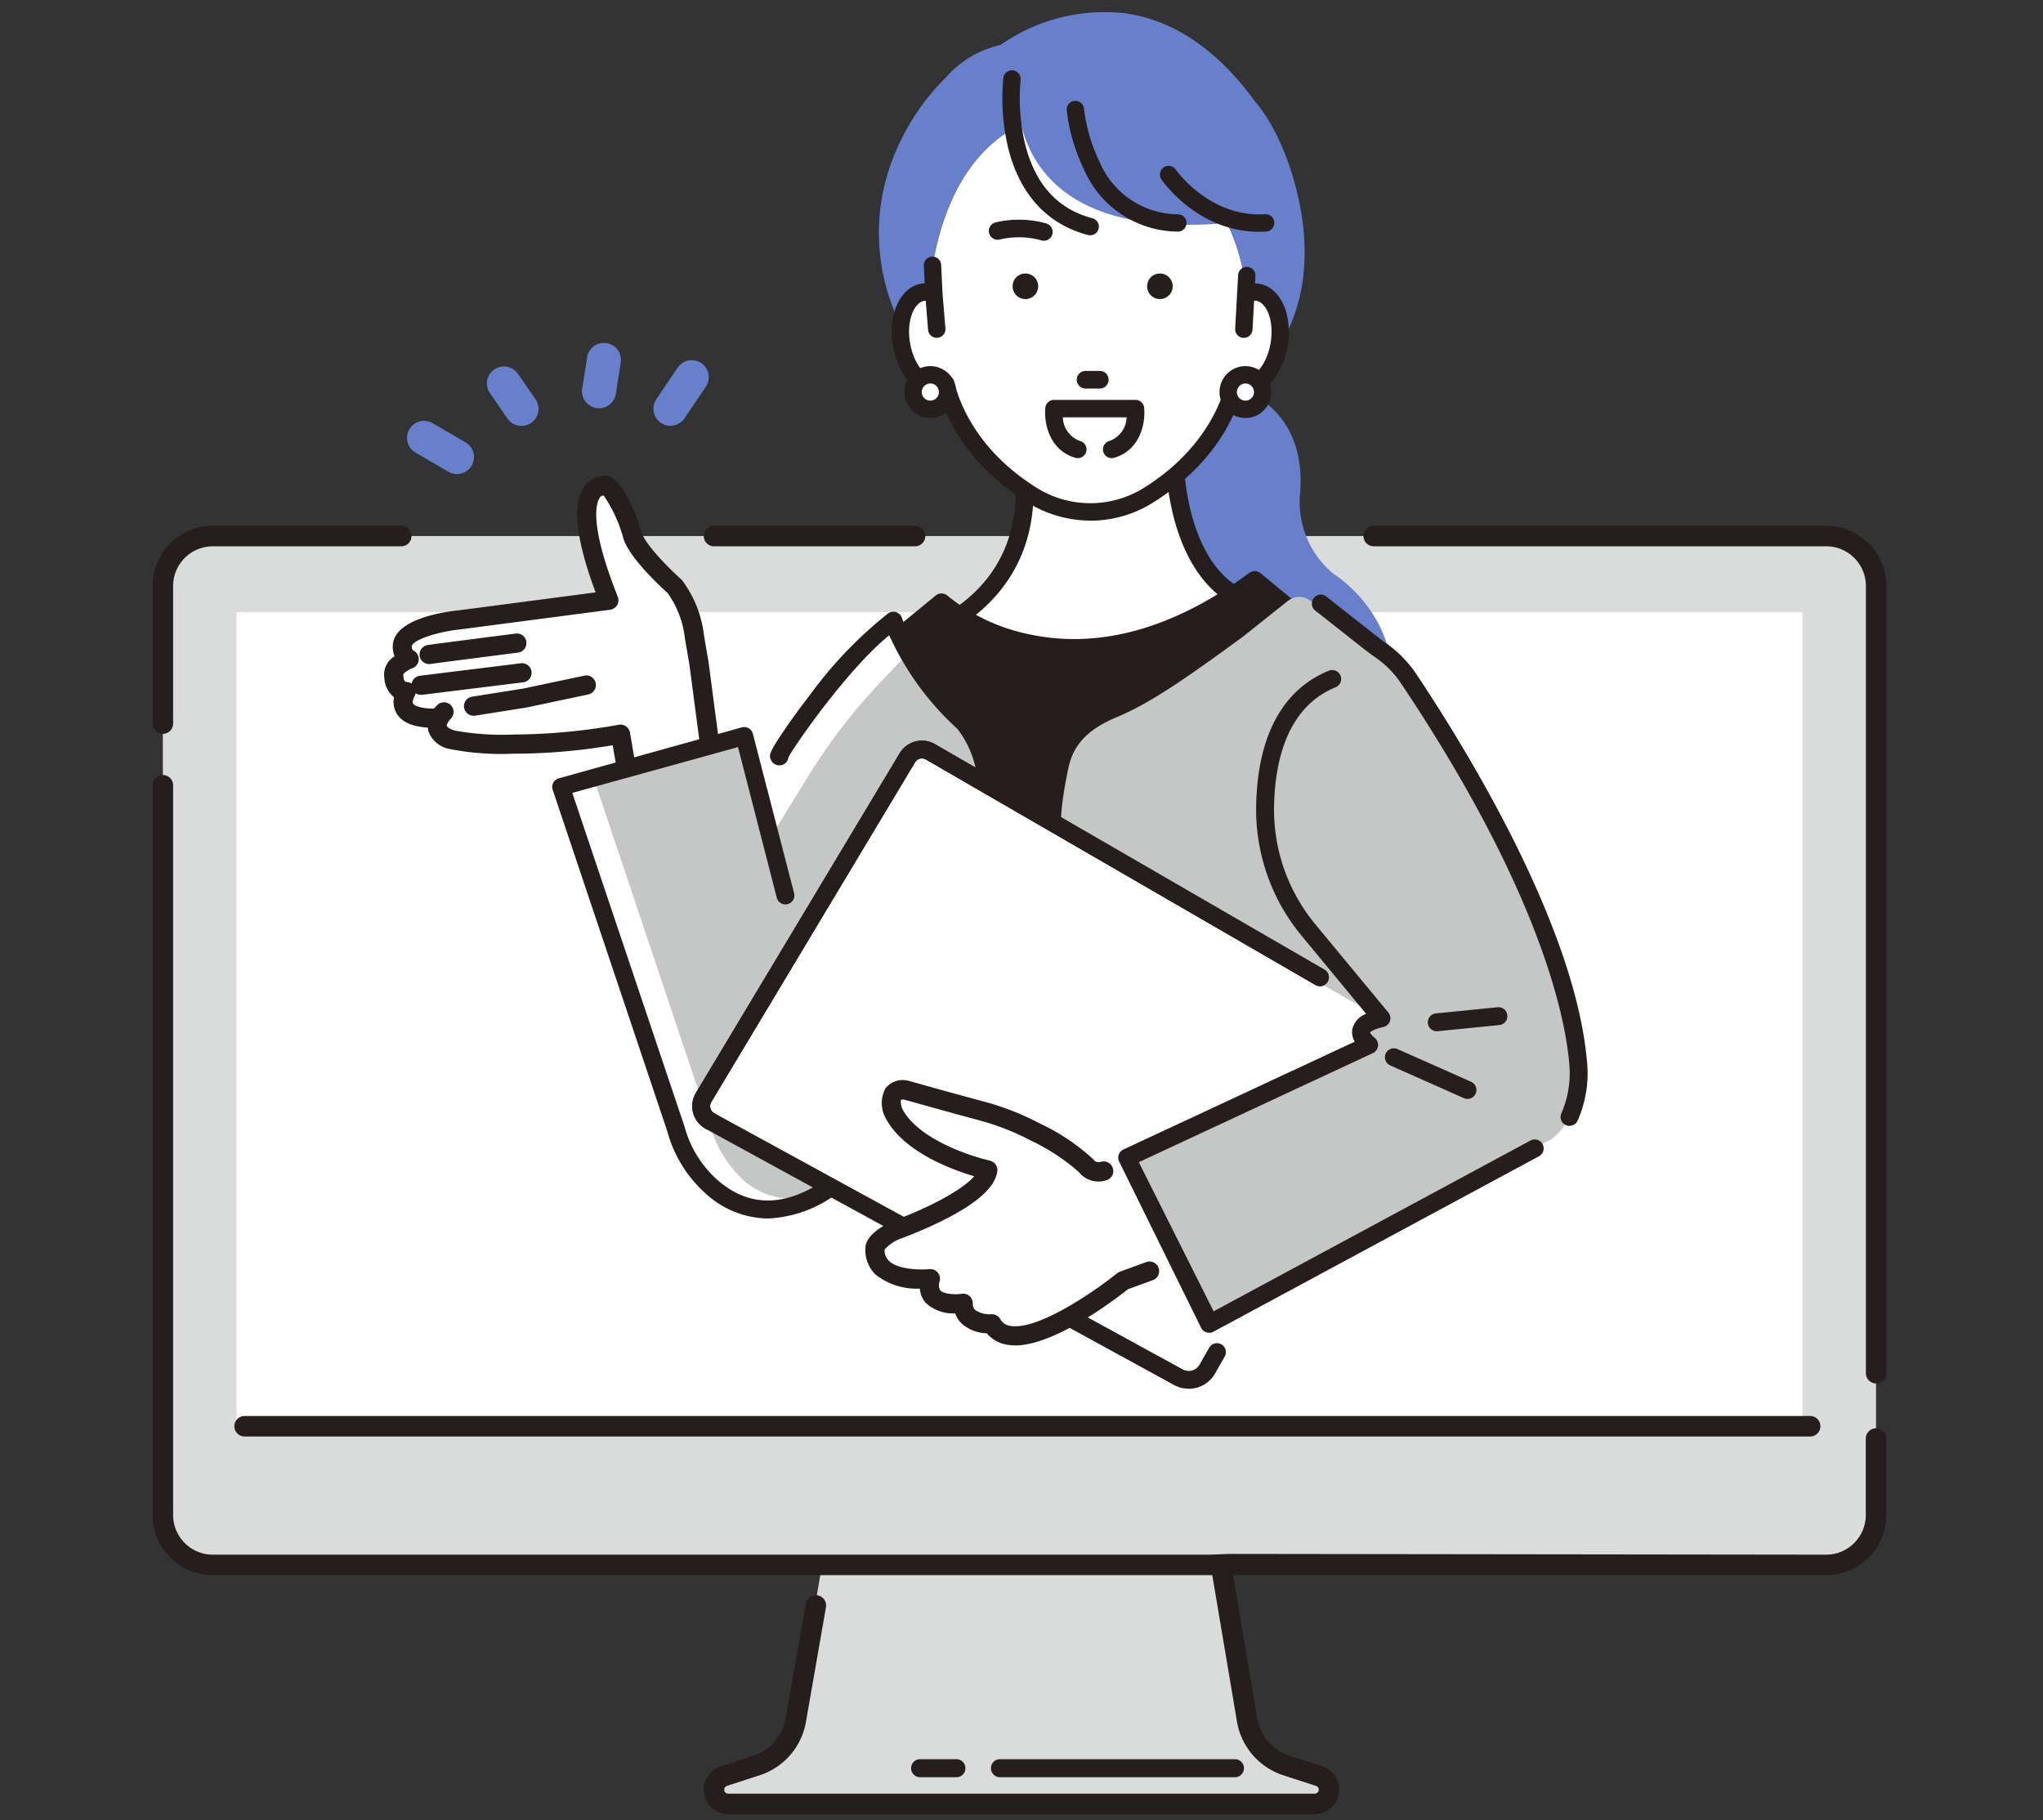 <svg xmlns="http://www.w3.org/2000/svg" xmlns:xlink="http://www.w3.org/1999/xlink" width="174" height="155" viewBox="0 0 174 155"><rect x="0" y="0" width="174" height="155" fill="#333333" stroke="none"/><defs><clipPath id="a"><rect width="174" height="155" transform="translate(-3781 6083)" fill="#fff" stroke="#707070" stroke-width="1" opacity="0.77"/></clipPath><clipPath id="b"><rect width="147.661" height="153.499" transform="translate(0 0)" fill="none"/></clipPath></defs><g transform="translate(3781 -6083)" clip-path="url(#a)"><g transform="translate(-3768 6083.996)"><g transform="translate(0 0.004)" clip-path="url(#b)"><path d="M150.56,543.291H13.151A4.249,4.249,0,0,1,8.9,539.041V459.919a4.249,4.249,0,0,1,4.249-4.249H150.56a4.249,4.249,0,0,1,4.249,4.249v79.122a4.249,4.249,0,0,1-4.249,4.249" transform="translate(-8.03 -411.016)" fill="#dadbdb"/><path d="M539.368,1360.491l-2.768-.9a4.969,4.969,0,0,1-3.371-3.9l-2.356-13.979H497.159l-2.356,13.979a4.969,4.969,0,0,1-3.371,3.9l-2.767.9a1.213,1.213,0,0,0,.373,2.367H539a1.213,1.213,0,0,0,.373-2.367" transform="translate(-440.02 -1210.231)" fill="#dadbdb"/><path d="M749.339,1518.624H729.326a.768.768,0,1,0,0,1.537h20.013a.768.768,0,1,0,0-1.537" transform="translate(-657.161 -1369.804)" fill="#251e1c"/><path d="M663.028,1518.624h-3.091a.768.768,0,1,0,0,1.537h3.091a.768.768,0,1,0,0-1.537" transform="translate(-594.572 -1369.804)" fill="#251e1c"/><rect width="133.336" height="69.335" transform="translate(7.158 51.13)" fill="#fff"/><rect width="133.336" height="69.335" transform="translate(7.158 51.13)" fill="#fff"/><path d="M.872,464.483a.874.874,0,0,0,.872-.872v-11.72a3.381,3.381,0,0,1,3.377-3.377H21.176a.872.872,0,1,0,0-1.745H5.122A5.127,5.127,0,0,0,0,451.891v11.72a.874.874,0,0,0,.872.872" transform="translate(0 -402.987)" fill="#251e1c"/><path d="M1091.773,446.768h-38.539a.872.872,0,1,0,0,1.745h38.539a3.381,3.381,0,0,1,3.377,3.377v67.046a.872.872,0,0,0,1.745,0V451.89a5.128,5.128,0,0,0-5.122-5.122" transform="translate(-949.234 -402.987)" fill="#251e1c"/><path d="M146.78,718.978a.873.873,0,0,0-.872.873v6.513a3.381,3.381,0,0,1-3.377,3.377l-50.806-.064h-.011l-1.726.064H5.122a3.381,3.381,0,0,1-3.377-3.377V664.215a.872.872,0,1,0-1.745,0v62.148a5.127,5.127,0,0,0,5.122,5.122H90.249l2.1,12.46a5.824,5.824,0,0,0,3.962,4.587l2.768.9a.34.34,0,0,1-.105.664H49.018a.34.34,0,0,1-.1-.664l2.767-.9a5.82,5.82,0,0,0,3.961-4.583l1.7-9.732a.872.872,0,1,0-1.719-.3l-1.7,9.737a4.084,4.084,0,0,1-2.779,3.217l-2.767.9a2.085,2.085,0,0,0,.642,4.069H98.974a2.085,2.085,0,0,0,.642-4.069l-2.767-.9a4.084,4.084,0,0,1-2.779-3.217l-2.051-12.17h50.512a5.128,5.128,0,0,0,5.122-5.122V719.85a.874.874,0,0,0-.873-.873" transform="translate(0 -598.338)" fill="#251e1c"/><path d="M497.02,446.768H479.9a.872.872,0,0,0,0,1.745H497.02a.872.872,0,1,0,0-1.745" transform="translate(-432.086 -402.987)" fill="#251e1c"/><path d="M205.23,1220.375H71.895a.872.872,0,1,0,0,1.745H205.23a.872.872,0,1,0,0-1.745" transform="translate(-64.062 -1100.782)" fill="#251e1c"/><path d="M227.044,359.673a1.449,1.449,0,0,1-1.947.464l-2.75-1.606a1.449,1.449,0,1,1,1.461-2.5l2.75,1.606a1.449,1.449,0,0,1,.521,1.982l-.035.057" transform="translate(-199.909 -320.962)" fill="#6880cb"/><path d="M294.522,312.433a1.45,1.45,0,0,1-2.409.035l-1.513-2.194a1.449,1.449,0,0,1,2.385-1.645l1.513,2.194a1.449,1.449,0,0,1,.024,1.609" transform="translate(-261.89 -277.82)" fill="#6880cb"/><path d="M439.974,305.178l-.017.025-1.784,2.64a1.449,1.449,0,1,1-2.4-1.622l1.784-2.64a1.449,1.449,0,0,1,2.418,1.6" transform="translate(-392.85 -273.256)" fill="#6880cb"/><path d="M375.836,293.034a1.449,1.449,0,0,1-2.649-1.011l.414-2.633a1.449,1.449,0,1,1,2.862.45l-.414,2.633a1.443,1.443,0,0,1-.213.561" transform="translate(-336.6 -259.927)" fill="#6880cb"/><path d="M884.254,352.37a11.874,11.874,0,0,0-3.611-3.851,7.917,7.917,0,0,1-2.857-6.569c.541-5.59-2.409-7.776-3.862-8.625a1.745,1.745,0,0,1-1.063.175,1.536,1.536,0,0,1-.349-.106l-.327.149a15.882,15.882,0,0,1-6.762,8.869l-.589,20.519a.652.652,0,0,0,.636.67l17.925.448h.017a.652.652,0,0,0,.577-.35c2.685-5.125,1.627-8.99.266-11.33" transform="translate(-780.081 -300.66)" fill="#6880cb"/><path d="M680.281,355.629s10.51-3.927,6.814-16.863l13.628-2.772c-1.155,14.553,5.313,16.863,5.313,16.863l1.54.077s-20.173,16.863-27.3,2.695" transform="translate(-613.615 -303.069)" fill="#fff"/><path d="M682.112,354.99a11.931,11.931,0,0,1-2.427-.24,10.206,10.206,0,0,1-7.17-5.854.769.769,0,0,1,.416-1.065c.4-.152,9.794-3.86,6.345-15.931a.769.769,0,0,1,.586-.965l13.629-2.772a.769.769,0,0,1,.92.814c-1.022,12.88,3.993,15.7,4.719,16.04l1.406.07a.769.769,0,0,1,.455,1.358,50.557,50.557,0,0,1-7.168,4.833c-4.442,2.468-8.369,3.711-11.711,3.711m-7.843-6.081a8.507,8.507,0,0,0,5.725,4.335c6.516,1.352,15.092-4.3,18.511-6.821-1.117-.516-6.44-3.667-5.7-16.551l-11.839,2.408c.942,3.808,1.156,8.936-2.383,13.184a13.968,13.968,0,0,1-4.316,3.445" transform="translate(-606.536 -295.991)" fill="#251e1c"/><path d="M640.935,495.831s10.683,9.875,26.68-1.906l6.93,5.717L651.5,524.589,639.9,518.526l-3.811-18.711Z" transform="translate(-573.75 -445.522)" fill="#251e1c"/><path d="M644.422,518.279a.765.765,0,0,1-.356-.088l-11.607-6.064a.77.77,0,0,1-.4-.528l-3.811-18.71a.769.769,0,0,1,.266-.748l4.851-3.985a.769.769,0,0,1,1.009.028,16.158,16.158,0,0,0,7.061,3.3c5.951,1.241,12.223-.528,18.641-5.255a.769.769,0,0,1,.946.026l6.93,5.717a.769.769,0,0,1,.076,1.115l-23.042,24.947a.769.769,0,0,1-.565.247M633.5,510.934l10.761,5.621,22.09-23.917-5.843-4.821c-4.7,3.349-11.74,6.8-19.468,5.151a18.18,18.18,0,0,1-7.181-3.222l-4,3.289Z" transform="translate(-566.669 -438.443)" fill="#251e1c"/><path d="M212.913,431.359c-.172-.737-1.906.25-2.164-.107a2.331,2.331,0,0,1-.417-2.161c-1.048-.029-1.055-1.279-1.055-1.279-.258-.894,1.311-1.478,1.311-1.478a1.212,1.212,0,0,1-.548-1.366c.465-1.541,4.873-1.987,4.873-1.987l12.683-1.663c-3.831-9.6-.658-9.72-.658-9.72,1.129-.716,2.65,4.126,2.65,4.126.363,1.5,3.613,4.42,3.613,4.42a8.894,8.894,0,0,1,1.679,4.3l.384,2.229,1.022,7.752-7.429,1.28-.5-2.922s-14.568,2.327-15.441-1.424" transform="translate(-188.742 -371.199)" fill="#fff"/><path d="M229.791,428.563a.714.714,0,0,1-.8-.614l-1.018-7.725L227.588,418c0-.018-.006-.038-.007-.055a8.268,8.268,0,0,0-1.486-3.872c-.649-.586-3.373-3.119-3.783-4.72a11.244,11.244,0,0,0-1.723-3.636.386.386,0,0,1-.19.03.607.607,0,0,0-.311.312c-.31.564-.777,2.516,1.582,8.428a.714.714,0,0,1-.57.972l-12.7,1.666c-1.862.19-4.07.846-4.258,1.47a.475.475,0,0,0,.227.559.715.715,0,0,1-.115,1.281,1.771,1.771,0,0,0-.876.612.774.774,0,0,1,.028.188c0,.095.031.567.361.576a.717.717,0,0,1,.588,1.089c-.056.092-.238.482-.111.7.142.246.761.5,2.072.477a.714.714,0,1,1,.026,1.427c-1.774.032-2.868-.363-3.343-1.206a1.879,1.879,0,0,1-.178-1.337,2.1,2.1,0,0,1-.838-1.618,1.761,1.761,0,0,1,.9-1.784,2.012,2.012,0,0,1-.108-1.364c.559-1.853,4.339-2.375,5.464-2.488l11.781-1.545c-1.684-4.454-2.047-7.463-1.079-8.952a1.935,1.935,0,0,1,1.195-.868,1.152,1.152,0,0,1,.873-.022c1.251.457,2.29,3.385,2.679,4.623,0,.015.009.031.013.046.226.936,2.2,2.985,3.4,4.056a.667.667,0,0,1,.071.074A9.526,9.526,0,0,1,229,417.779l.384,2.231,1.022,7.752a.714.714,0,0,1-.586.8l-.028,0" transform="translate(-182.153 -364.628)" fill="#251e1c"/><path d="M228.747,427.718a.816.816,0,0,1-.807-.709l-1.018-7.725-.383-2.224c0-.021-.007-.043-.008-.064a8.193,8.193,0,0,0-1.463-3.816c-.78-.7-3.393-3.157-3.8-4.76a11.975,11.975,0,0,0-1.648-3.544.54.54,0,0,1-.149.016.557.557,0,0,0-.238.259c-.3.552-.755,2.469,1.588,8.341a.816.816,0,0,1-.651,1.111l-12.705,1.666c-1.991.2-4.018.883-4.173,1.4a.371.371,0,0,0,.181.442.817.817,0,0,1-.131,1.465,2.048,2.048,0,0,0-.8.521.89.89,0,0,1,.023.179c0,.048.018.47.261.476a.82.82,0,0,1,.673,1.244c-.06.1-.2.437-.11.6s.624.45,1.982.426a.817.817,0,0,1,.6,1.384.808.808,0,0,1-.572.248c-1.819.031-2.939-.379-3.434-1.259a1.944,1.944,0,0,1-.2-1.341,2.226,2.226,0,0,1-.827-1.659,1.8,1.8,0,0,1,.873-1.823,2.107,2.107,0,0,1-.079-1.359c.578-1.916,4.4-2.444,5.552-2.561l11.65-1.528c-1.656-4.419-2-7.421-1.024-8.923a2.017,2.017,0,0,1,1.26-.913,1.226,1.226,0,0,1,.929-.018c1.293.473,2.348,3.437,2.742,4.689.005.018.01.035.015.052.221.914,2.181,2.941,3.365,4a.863.863,0,0,1,.082.085,9.676,9.676,0,0,1,1.862,4.717l.383,2.224,1.023,7.756a.814.814,0,0,1-.67.911l-.033,0a.811.811,0,0,1-.109.007m-9.089-23.079.049.042a11.185,11.185,0,0,1,1.754,3.683c.408,1.592,3.2,4.174,3.754,4.675a8.427,8.427,0,0,1,1.519,3.938c0,.016,0,.032.006.048l.384,2.229,1.019,7.729a.611.611,0,0,0,.686.526l.024,0a.61.61,0,0,0,.5-.682l-1.022-7.752-.383-2.227a9.461,9.461,0,0,0-1.817-4.614.606.606,0,0,0-.061-.063c-1.2-1.08-3.2-3.15-3.427-4.109,0-.013-.007-.026-.011-.039-.384-1.223-1.409-4.116-2.616-4.558a1.05,1.05,0,0,0-.8.019,1.832,1.832,0,0,0-1.15.83c-.949,1.459-.582,4.44,1.089,8.86l.046.121-11.91,1.562c-.8.081-4.824.576-5.379,2.416a1.919,1.919,0,0,0,.1,1.291l.036.078-.07.049a1.672,1.672,0,0,0-.857,1.678,2.011,2.011,0,0,0,.8,1.555l.058.039-.014.068a1.761,1.761,0,0,0,.167,1.265c.455.808,1.516,1.185,3.252,1.154a.61.61,0,0,0,.6-.622.613.613,0,0,0-.611-.6h-.011c-1.151.021-1.96-.177-2.163-.529-.177-.308.109-.8.113-.805a.614.614,0,0,0-.5-.933c-.328-.009-.453-.355-.461-.676a.676.676,0,0,0-.024-.162l-.007-.023,0-.024c.038-.2.537-.536.94-.688a.612.612,0,0,0,.1-1.1.574.574,0,0,1-.273-.673c.224-.744,2.669-1.375,4.347-1.547l12.7-1.665a.611.611,0,0,0,.488-.832c-2.376-5.953-1.894-7.939-1.577-8.516a.7.7,0,0,1,.369-.36l.019-.006h.019a.275.275,0,0,0,.143-.022Z" transform="translate(-181.205 -363.674)" fill="#251e1c"/><path d="M256.953,607.594a.714.714,0,0,0,.582-.825l-.524-3.039a.714.714,0,0,0-.824-.582,51.393,51.393,0,0,1-9,.834,23,23,0,0,1-5.011-.338c-.512-.155-.736-.349-.764-.467-.047-.193.208-.564.357-.71a.714.714,0,1,0-.994-1.024,2.407,2.407,0,0,0-.75,2.071,2.263,2.263,0,0,0,1.763,1.5,22.924,22.924,0,0,0,5.384.392,50.6,50.6,0,0,0,8.552-.738l.4,2.34a.714.714,0,0,0,.825.582" transform="translate(-216.463 -542.323)" fill="#251e1c"/><path d="M255.885,606.767a.817.817,0,0,1-.8-.678l-.386-2.24a50.562,50.562,0,0,1-8.471.723,22.823,22.823,0,0,1-5.408-.4,2.358,2.358,0,0,1-1.836-1.578,2.508,2.508,0,0,1,.779-2.169A.816.816,0,1,1,240.9,601.6c-.153.148-.361.481-.329.612.012.051.167.233.694.393a22.741,22.741,0,0,0,4.981.333,51.793,51.793,0,0,0,8.982-.833.817.817,0,0,1,.943.666l.524,3.039a.816.816,0,0,1-.666.943.827.827,0,0,1-.14.012m-1.021-3.152.42,2.44a.611.611,0,0,0,.706.5h0a.611.611,0,0,0,.5-.706l-.523-3.039a.611.611,0,0,0-.706-.5,51.925,51.925,0,0,1-9.019.836,22.835,22.835,0,0,1-5.035-.341c-.477-.145-.789-.346-.836-.541-.065-.267.26-.685.386-.807a.611.611,0,1,0-.851-.877,2.3,2.3,0,0,0-.722,1.973,2.17,2.17,0,0,0,1.693,1.429,22.824,22.824,0,0,0,5.354.387,50.626,50.626,0,0,0,8.536-.736Z" transform="translate(-215.518 -541.383)" fill="#251e1c"/><path d="M241.31,542.815a.714.714,0,0,0-.213-1.411c-.733.094-7.168.921-7.478.975a.714.714,0,0,0,.242,1.407c.246-.041,4.571-.6,7.418-.966l.031,0" transform="translate(-210.19 -488.343)" fill="#251e1c"/><path d="M232.8,542.954a.816.816,0,0,1-.138-1.621c.313-.054,6.75-.881,7.483-.975a.816.816,0,0,1,.243,1.614l-.035.005c-2.846.366-7.169.925-7.414.965a.811.811,0,0,1-.139.012m7.449-2.4a.619.619,0,0,0-.078.005c-.733.094-7.165.921-7.474.974a.611.611,0,0,0,.208,1.2c.248-.041,4.575-.6,7.422-.966l.026,0a.611.611,0,0,0-.1-1.213" transform="translate(-209.246 -487.398)" fill="#251e1c"/><path d="M276.871,580.3l.027-.005,5.233-1.11a.714.714,0,1,0-.3-1.4l-5.213,1.106-4.342.688a.714.714,0,0,0,.215,1.411l4.362-.691.013,0" transform="translate(-245.051 -521.145)" fill="#251e1c"/><path d="M271.447,580.152a.816.816,0,0,1-.126-1.623l4.344-.688,5.208-1.1a.77.77,0,0,1,.6.1.832.832,0,0,1,.372.53.818.818,0,0,1-.629.968l-5.265,1.116-.016-.1.006.1-4.365.691a.822.822,0,0,1-.124.009m9.606-3.233a.547.547,0,0,0-.134.017l-5.217,1.106-4.347.689a.611.611,0,1,0,.184,1.209l4.362-.691.029.1-.01-.1,5.249-1.113a.612.612,0,0,0,.471-.725.625.625,0,0,0-.28-.4.579.579,0,0,0-.307-.09" transform="translate(-244.11 -520.198)" fill="#251e1c"/><path d="M235.343,568.658a.714.714,0,0,0-.209-1.412l-8.58,1.061a.721.721,0,0,0-.621.8.714.714,0,0,0,.8.621l8.58-1.061.034-.005" transform="translate(-203.787 -511.653)" fill="#251e1c"/><path d="M225.7,568.888a.817.817,0,0,1-.808-.717.824.824,0,0,1,.708-.91l8.582-1.061a.816.816,0,0,1,.239,1.615l-.036.005-8.583,1.061a.8.8,0,0,1-.1.006m8.583-2.488a.608.608,0,0,0-.076,0l-8.58,1.061a.618.618,0,0,0-.531.682.611.611,0,0,0,.681.532l8.61-1.065a.611.611,0,0,0-.1-1.214m.12,1.315h0Z" transform="translate(-202.843 -510.709)" fill="#251e1c"/><path d="M383.343,529.281l-3.937,4.094a41.686,41.686,0,0,0-3.419,4.041l-4.078,5.493-1.267-3.821-15.59,4.34,9.784,29.156a10.073,10.073,0,0,0,2.855,4.736c.773.711,3.054,2.442,7.55,1.491,8.024-1.7,20.351-7.5,24.156-11.3Z" transform="translate(-320.258 -477.413)" fill="#fff"/><path d="M410.864,559.152l-2.295,2.434a48.66,48.66,0,0,0-6.037,7.878l-2.929,4.76-2.521-8.192-12.717,3.925,9.784,29.156A10.074,10.074,0,0,0,397,603.849c2.153,1.979,6.842,3.125,12.779-2.812l8.168-24.5a11.465,11.465,0,0,0-1.315-9.951Z" transform="translate(-346.698 -504.357)" fill="#c5c6c6"/><path d="M366.588,664.285a7.964,7.964,0,0,1-5.41-2.277,10.716,10.716,0,0,1-3.044-5.045l-9.781-29.143A.659.659,0,0,1,348.8,627l15.59-4.34a.659.659,0,0,1,.822.451l3.511,13.582a.659.659,0,0,1-1.268.362l-3.328-12.941-14.318,3.961L359.4,656.6a9.417,9.417,0,0,0,2.67,4.44c2.832,2.6,6.139,2.562,9.829-.121a.659.659,0,0,1,.776,1.066,10.391,10.391,0,0,1-6.086,2.3" transform="translate(-314.191 -561.617)" fill="#251e1c"/><path d="M365.642,663.446h0a7.979,7.979,0,0,1-5.48-2.3,10.825,10.825,0,0,1-3.073-5.093l-9.779-29.138a.762.762,0,0,1,.511-.952l15.592-4.34a.761.761,0,0,1,.948.521l3.512,13.585a.762.762,0,0,1-.524.939.761.761,0,0,1-.942-.523L363.1,623.3l-14.113,3.9,9.56,28.421a9.331,9.331,0,0,0,2.642,4.4c2.791,2.565,6.054,2.522,9.7-.129a.762.762,0,0,1,.9,1.232,10.588,10.588,0,0,1-6.147,2.322m-2.014-41.653a.551.551,0,0,0-.158.023l-15.592,4.34a.556.556,0,0,0-.372.693l9.78,29.14a10.625,10.625,0,0,0,3.016,5,7.782,7.782,0,0,0,5.341,2.25,10.389,10.389,0,0,0,6.026-2.283.557.557,0,0,0-.655-.9c-3.735,2.716-7.086,2.754-9.959.114a9.53,9.53,0,0,1-2.7-4.488l-9.628-28.621,14.523-4.017,3.354,13.042a.557.557,0,0,0,1.07-.308l-3.512-13.585a.556.556,0,0,0-.535-.4" transform="translate(-313.245 -560.674)" fill="#251e1c"/><path d="M583.334,717.725h0Z" transform="translate(-526.169 -647.391)" fill="#251e1c"/><path d="M494.327,641.853l-17.36,28.933a1.439,1.439,0,0,0,.543,2l39.895,21.82a1.822,1.822,0,0,0,2.457-.7l16.749-29.351-40.332-23.216a1.439,1.439,0,0,0-1.952.507" transform="translate(-430.041 -578.323)" fill="#fff"/><path d="M512.193,689.451a2.455,2.455,0,0,1-1.181-.3l-39.895-21.82a2.1,2.1,0,0,1-.792-2.921l17.36-28.933a2.109,2.109,0,0,1,2.846-.739l33.174,19.2a.659.659,0,0,1-.66,1.141l-33.173-19.2a.784.784,0,0,0-1.057.276l-17.36,28.933a.78.78,0,0,0,.295,1.086l39.895,21.82a1.168,1.168,0,0,0,1.568-.444l.825-1.446a.659.659,0,1,1,1.145.654l-.825,1.446a2.492,2.492,0,0,1-2.166,1.248" transform="translate(-423.964 -572.285)" fill="#251e1c"/><path d="M511.25,688.609a2.572,2.572,0,0,1-1.23-.313l-39.9-21.82a2.2,2.2,0,0,1-.831-3.064l17.36-28.933a2.212,2.212,0,0,1,2.985-.775l33.175,19.2a.762.762,0,1,1-.763,1.319l-33.173-19.2a.681.681,0,0,0-.918.239L470.6,664.2a.677.677,0,0,0,.256.943l39.895,21.82a1.066,1.066,0,0,0,1.43-.4l.825-1.446a.762.762,0,0,1,1.324.755l-.825,1.446a2.6,2.6,0,0,1-2.255,1.3m-22.7-54.991a2,2,0,0,0-1.72.966l-17.36,28.933a2,2,0,0,0,.754,2.778l39.895,21.82a2.365,2.365,0,0,0,1.131.288,2.391,2.391,0,0,0,2.076-1.2l.825-1.446a.557.557,0,0,0-.967-.552l-.825,1.446a1.272,1.272,0,0,1-1.706.483l-39.895-21.82a.883.883,0,0,1-.333-1.228l17.36-28.933a.887.887,0,0,1,1.2-.312l33.173,19.2a.557.557,0,1,0,.558-.963l-33.174-19.2a1.974,1.974,0,0,0-.987-.263" transform="translate(-423.021 -571.341)" fill="#251e1c"/><path d="M630.367,936.946s6.81,1.921,8.381,2.27c0,0,5.413,2.445,6.984,4.191,0,0,2.619.873,7.857-1.222l3.492,7.683-8.207,3.318s-9.08,7.334-11.175,3.667c0,0-2.445.175-2.445-1.746,0,0-3.492.524-2.794-2.1,0,0-4.889.524-4.714-2.619,0,0,0-.7,1.921-1.572,0,0,7.333-2.619,7.683-5.064,0,0-6.286-1.4-8.032-4.889,0,0-.873-2.1,1.048-1.921" transform="translate(-566.226 -845.119)" fill="#fff"/><path d="M633.589,952.468a3.678,3.678,0,0,1-.68-.06,2.628,2.628,0,0,1-1.624-.964,3.3,3.3,0,0,1-2.073-.75,2.088,2.088,0,0,1-.586-.954,3.3,3.3,0,0,1-2.5-.827,1.929,1.929,0,0,1-.48-1.275,5.725,5.725,0,0,1-3.795-1.138,2.739,2.739,0,0,1-.829-2.2c.012-.355.275-1.223,2.307-2.146l.051-.021c2.538-.907,6.056-2.63,7.012-3.993-1.787-.5-6.221-2.029-7.729-5.044-.007-.013-.013-.027-.019-.041a2.484,2.484,0,0,1,.055-2.231,1.709,1.709,0,0,1,1.661-.6.656.656,0,0,1,.119.022c.038.011,3.856,1.087,6.4,1.766a22.76,22.76,0,0,1,4.739,1.851,17.773,17.773,0,0,1,4.538,3.038.342.342,0,0,1,.064.083c.053.066.268.281.77.155a.659.659,0,0,1,.32,1.279,1.984,1.984,0,0,1-2.163-.667A17.428,17.428,0,0,0,635,935.027a21.426,21.426,0,0,0-4.464-1.743c-2.373-.633-5.846-1.609-6.355-1.753-.277-.016-.4.038-.422.071a1.388,1.388,0,0,0,.092.926c.821,1.616,2.808,2.752,4.335,3.422a19.727,19.727,0,0,0,3.239,1.095.659.659,0,0,1,.509.737c-.179,1.256-1.594,2.545-4.325,3.942a35.7,35.7,0,0,1-3.762,1.639c-1.187.543-1.464.958-1.514,1.052a1.408,1.408,0,0,0,.421,1.129c.867.826,2.869.817,3.568.743a.66.66,0,0,1,.706.825.989.989,0,0,0,.076.922c.381.429,1.5.422,1.984.351a.66.66,0,0,1,.756.652.863.863,0,0,0,.26.69,2.286,2.286,0,0,0,1.481.4.663.663,0,0,1,.617.33,1.287,1.287,0,0,0,.946.656c2.432.456,7.5-3.1,9.242-4.509a.662.662,0,0,1,.188-.106l2.27-.83a.659.659,0,0,1,.452,1.239l-2.168.792c-.944.753-6.138,4.769-9.548,4.769m-11.249-8.143h0Zm0,0h0Zm0,0h0Z" transform="translate(-560.16 -839.052)" fill="#251e1c"/><path d="M632.124,951.161h0a3.846,3.846,0,0,1-.709-.062,2.805,2.805,0,0,1-1.674-.965,3.423,3.423,0,0,1-2.1-.789,2.228,2.228,0,0,1-.593-.91,3.4,3.4,0,0,1-2.5-.881,2.072,2.072,0,0,1-.512-1.224,5.688,5.688,0,0,1-3.753-1.18,2.894,2.894,0,0,1-.878-2.326c.015-.45.346-1.349,2.4-2.283.021-.01.042-.018.063-.026,2.576-.921,5.74-2.516,6.8-3.755-1.959-.577-6.129-2.117-7.6-5.06-.008-.017-.016-.034-.023-.05a2.64,2.64,0,0,1,.073-2.387,1.86,1.86,0,0,1,1.8-.664.826.826,0,0,1,.148.027c.406.115,3.977,1.12,6.4,1.765a22.919,22.919,0,0,1,4.772,1.864,17.9,17.9,0,0,1,4.582,3.072.535.535,0,0,1,.077.1c.042.047.209.191.6.092a.818.818,0,0,1,.992.6.82.82,0,0,1-.6.993,2.151,2.151,0,0,1-2.332-.73,17.479,17.479,0,0,0-4.088-2.672,21.273,21.273,0,0,0-4.431-1.73c-2.447-.653-6.059-1.67-6.34-1.749a.8.8,0,0,0-.275.023,1.565,1.565,0,0,0,.119.758c.794,1.561,2.75,2.676,4.25,3.335a19.6,19.6,0,0,0,3.21,1.085.823.823,0,0,1,.633.915c-.187,1.31-1.63,2.639-4.41,4.061a36.157,36.157,0,0,1-3.78,1.647,3.394,3.394,0,0,0-1.41.948,1.241,1.241,0,0,0,.373.967c.819.78,2.81.766,3.441.7a.819.819,0,0,1,.877,1.025.915.915,0,0,0,.041.775c.317.356,1.357.371,1.843.3a.819.819,0,0,1,.938.81.707.707,0,0,0,.21.574,2.153,2.153,0,0,0,1.362.356.82.82,0,0,1,.766.411,1.123,1.123,0,0,0,.838.578c2.375.444,7.383-3.08,9.113-4.476a.824.824,0,0,1,.233-.132l2.27-.829a.819.819,0,0,1,.562,1.538l-2.144.783c-1.053.839-6.2,4.788-9.627,4.788m-4.962-3.046a.159.159,0,0,1,.153.115,1.924,1.924,0,0,0,.541.882,3.157,3.157,0,0,0,1.971.707.159.159,0,0,1,.119.061,2.453,2.453,0,0,0,1.528.906,3.547,3.547,0,0,0,.651.057c3.347,0,8.458-3.944,9.449-4.734a.154.154,0,0,1,.045-.025l2.168-.792a.5.5,0,1,0-.343-.94l-2.27.829a.511.511,0,0,0-.143.081c-1.761,1.422-6.88,5.008-9.371,4.541a1.455,1.455,0,0,1-1.055-.734.5.5,0,0,0-.469-.251,2.5,2.5,0,0,1-1.6-.441,1.044,1.044,0,0,1-.31-.806.5.5,0,0,0-.573-.495c-.406.06-1.668.113-2.127-.4a1.128,1.128,0,0,1-.111-1.069.5.5,0,0,0-.536-.626c-.719.076-2.783.081-3.694-.786a1.557,1.557,0,0,1-.471-1.249.16.16,0,0,1,.008-.046.164.164,0,0,1,0-.04.16.16,0,0,1,.142-.159,4.38,4.38,0,0,1,1.461-.947,36.04,36.04,0,0,0,3.756-1.636c2.681-1.372,4.068-2.622,4.24-3.823a.5.5,0,0,0-.386-.558,19.95,19.95,0,0,1-3.269-1.105c-1.548-.679-3.569-1.837-4.412-3.5-.1-.264-.252-.858-.079-1.093.077-.1.276-.152.56-.135a.146.146,0,0,1,.034.005c.038.011,3.82,1.077,6.353,1.753a21.612,21.612,0,0,1,4.5,1.756,17.563,17.563,0,0,1,4.186,2.754,1.844,1.844,0,0,0,2.008.621.5.5,0,0,0,.135-.915.5.5,0,0,0-.377-.056.857.857,0,0,1-.933-.21.194.194,0,0,1-.015-.023.121.121,0,0,0-.025-.034l-.018-.02a17.646,17.646,0,0,0-4.494-3,22.59,22.59,0,0,0-4.706-1.838c-2.422-.646-6-1.652-6.395-1.764a.524.524,0,0,0-.1-.019,1.561,1.561,0,0,0-1.519.536,2.327,2.327,0,0,0-.036,2.076l.014.031c1.475,2.95,5.827,4.453,7.63,4.962a.159.159,0,0,1,.087.245c-1.042,1.486-4.81,3.237-7.089,4.052l-.04.016c-1.967.894-2.2,1.7-2.213,2.006a2.588,2.588,0,0,0,.78,2.082,5.529,5.529,0,0,0,3.685,1.094.159.159,0,0,1,.159.156,1.771,1.771,0,0,0,.44,1.173,3.194,3.194,0,0,0,2.378.774h0" transform="translate(-558.695 -837.585)" fill="#251e1c"/><path d="M833.446,548.26c-1.222-14.667-16.239-35.358-16.239-35.358l-6.733-4.14a1.511,1.511,0,0,0-1.732.1l-3.884,3.09c-4.5,3.292-7.786,5.612-10.683,6.814-2.622,1.088-3.757,2.458-4.158,4.389-1.05,5.054-.462,5.775-.462,5.775l27.128,15.484c-3.143.7-1.048,2.27-1.048,2.27l-20.6,9.6,6.976,14.147,29.168-15.719c2.794-2.1,2.27-6.461,2.27-6.461" transform="translate(-712.034 -458.703)" fill="#c5c6c6"/><path d="M847.858,629.3a.659.659,0,0,1-.611-.412l-6.976-14.148a.659.659,0,0,1,.333-.845l19.8-9.23a1.546,1.546,0,0,1-.234-1.142,1.888,1.888,0,0,1,1.224-1.245l-5.567-6.733a16.749,16.749,0,0,1-3.863-10.824c.063-5.985,2.182-10,6.128-11.61a.659.659,0,0,1,.5,1.221c-4.315,1.761-5.268,6.629-5.308,10.4a15.43,15.43,0,0,0,3.561,9.97l6.2,7.494a.659.659,0,0,1-.365,1.063c-.957.213-1.2.478-1.215.538-.02.087.186.382.423.563a.661.661,0,0,1-.12,1.123l-20.036,9.339,6.466,12.886,27.073-14.593a.659.659,0,1,1,.624,1.161l-27.72,14.941a.661.661,0,0,1-.312.079" transform="translate(-757.883 -516.906)" fill="#251e1c"/><path d="M846.924,628.459a.762.762,0,0,1-.706-.476l-6.973-14.141a.763.763,0,0,1,.381-.983l19.7-9.183a1.589,1.589,0,0,1-.189-1.118A1.875,1.875,0,0,1,860.3,601.3l-5.481-6.629a16.852,16.852,0,0,1-3.887-10.89c.064-6.029,2.2-10.077,6.192-11.7a.762.762,0,1,1,.576,1.411c-4.263,1.74-5.2,6.566-5.244,10.309a15.327,15.327,0,0,0,3.538,9.9l6.2,7.494a.762.762,0,0,1-.422,1.229c-.963.214-1.14.469-1.141.472a1.513,1.513,0,0,0,.389.448.763.763,0,0,1-.139,1.3l-19.941,9.294,6.371,12.7,26.98-14.542a.762.762,0,1,1,.722,1.342l-27.72,14.94a.763.763,0,0,1-.361.091m10.485-56.238a.555.555,0,0,0-.21.042c-3.9,1.594-6,5.576-6.064,11.516a16.648,16.648,0,0,0,3.84,10.758l5.654,6.839-.126.054a1.753,1.753,0,0,0-1.163,1.172,1.432,1.432,0,0,0,.221,1.067l.06.1-.1.048-19.8,9.231a.556.556,0,0,0-.281.713L846.4,627.9a.557.557,0,0,0,.783.288l27.72-14.941a.557.557,0,1,0-.527-.981l-27.166,14.643-6.56-13.075.1-.044,20.036-9.339a.558.558,0,0,0,.1-.948c-.212-.162-.5-.5-.46-.667.028-.128.333-.4,1.293-.616a.557.557,0,0,0,.308-.9l-6.2-7.494a15.534,15.534,0,0,1-3.585-10.036c.04-3.8,1-8.715,5.371-10.5a.557.557,0,0,0-.21-1.072" transform="translate(-756.949 -515.961)" fill="#251e1c"/><path d="M1030.17,552.557a.659.659,0,0,1-.592-.949,8.627,8.627,0,0,0,.674-4.2l0-.023c-.316-3.8-2.354-14.571-14.4-32.548-1.029-1.535-2.043-1.98-3.467-3.144l-3.784-2.981a.659.659,0,1,1,.739-1.092l3.808,3q.024.016.047.035c1.536,1.251,2.645,1.8,3.753,3.45,4.07,6.072,13.641,21.456,14.622,33.162a9.845,9.845,0,0,1-.8,4.922.659.659,0,0,1-.593.37" transform="translate(-909.495 -457.773)" fill="#251e1c"/><path d="M1029.224,551.712a.762.762,0,0,1-.684-1.1,8.506,8.506,0,0,0,.665-4.143l0-.026c-.316-3.79-2.349-14.542-14.387-32.5a8.407,8.407,0,0,0-2.339-2.274c-.349-.257-.709-.522-1.108-.848l-3.782-2.98a.762.762,0,0,1,.86-1.257l3.814,3c.013.008.031.022.048.036.393.32.754.591,1.1.853a10.069,10.069,0,0,1,2.669,2.619c4.074,6.078,13.656,21.481,14.638,33.21a9.911,9.911,0,0,1-.811,4.975.757.757,0,0,1-.685.428m-21.2-45.051a.56.56,0,0,0-.464.245.557.557,0,0,0,.149.773l3.79,2.986c.4.324.755.587,1.1.842a8.689,8.689,0,0,1,2.388,2.325c12.064,18,14.1,28.791,14.421,32.6a8.673,8.673,0,0,1-.682,4.276.557.557,0,0,0,.256.745.565.565,0,0,0,.744-.256,9.688,9.688,0,0,0,.791-4.865c-.979-11.684-10.539-27.051-14.6-33.116a9.778,9.778,0,0,0-2.621-2.569c-.351-.263-.714-.536-1.111-.859a.435.435,0,0,0-.039-.029l-3.814-3a.54.54,0,0,0-.3-.092" transform="translate(-908.549 -456.826)" fill="#251e1c"/><path d="M1078.8,905.917a.658.658,0,0,1-.267-.057l-6.286-2.794a.659.659,0,1,1,.535-1.2l6.286,2.794a.659.659,0,0,1-.268,1.262" transform="translate(-966.815 -813.431)" fill="#251e1c"/><path d="M1077.856,905.077a.761.761,0,0,1-.309-.066l-6.286-2.794a.762.762,0,0,1,.619-1.392l6.286,2.794a.762.762,0,0,1-.31,1.458m-6.285-4.112a.557.557,0,0,0-.227,1.065l6.286,2.794a.567.567,0,0,0,.735-.282.558.558,0,0,0-.283-.735l-6.286-2.794a.554.554,0,0,0-.225-.048" transform="translate(-965.872 -812.489)" fill="#251e1c"/><path d="M1109.93,868.011a.659.659,0,0,1-.065-1.315l5.238-.524a.659.659,0,1,1,.131,1.312l-5.238.524c-.022,0-.044,0-.066,0" transform="translate(-1000.567 -781.288)" fill="#251e1c"/><path d="M1108.987,867.169a.762.762,0,0,1-.075-1.52l5.238-.524a.762.762,0,1,1,.152,1.516l-5.238.524a.715.715,0,0,1-.077,0m5.24-1.842-.056,0-5.239.524a.557.557,0,0,0,.11,1.108l5.239-.524a.557.557,0,0,0-.054-1.111" transform="translate(-999.623 -780.342)" fill="#251e1c"/><path d="M554.977,536.312a.769.769,0,0,1-.763-.679,8.343,8.343,0,0,0-1.7-4.232,24.269,24.269,0,0,1-5.8-7.967c-3.58,2.937-8.011,9.321-8.586,10.4a.769.769,0,0,1-.549.655.8.8,0,0,1-.93-.413c-.2-.413-.134-.673.938-2.277.674-1.008,1.53-2.19,2.413-3.33a35.68,35.68,0,0,1,6.627-6.9.769.769,0,0,1,1.173.407,21.536,21.536,0,0,0,5.793,8.323c.017.016.034.033.049.05a9.778,9.778,0,0,1,2.1,5.1.769.769,0,0,1-.674.854.816.816,0,0,1-.091.005" transform="translate(-483.981 -470.335)" fill="#251e1c"/><path d="M523.706,653.938l-33.174-19.2a2.109,2.109,0,0,0-2.846.739l-17.36,28.933a2.1,2.1,0,0,0,.792,2.921l.633-1.157a.78.78,0,0,1-.295-1.086l17.36-28.933a.784.784,0,0,1,1.057-.276l33.173,19.2a.659.659,0,0,0,.66-1.141" transform="translate(-423.964 -572.285)" fill="#251e1c"/><path d="M470.215,666.525l-.09-.049a2.2,2.2,0,0,1-.831-3.064l17.36-28.933a2.212,2.212,0,0,1,2.985-.775l33.174,19.2a.762.762,0,1,1-.763,1.319l-33.173-19.2a.681.681,0,0,0-.918.239L470.6,664.2a.677.677,0,0,0,.256.943l.09.049Zm18.334-32.907a2,2,0,0,0-1.72.966l-17.36,28.933a2,2,0,0,0,.665,2.727l.536-.98a.883.883,0,0,1-.246-1.174l17.36-28.933a.887.887,0,0,1,1.2-.312l33.173,19.2a.557.557,0,1,0,.558-.963l-33.174-19.2a1.974,1.974,0,0,0-.987-.263" transform="translate(-423.021 -571.341)" fill="#251e1c"/><path d="M670.731,118.762a15.972,15.972,0,0,0,7.613-9.648,1.648,1.648,0,0,0,.6.239c1.374.231,2.789-1.377,3.163-3.591s-.438-4.2-1.811-4.43a1.712,1.712,0,0,0-.948.125c-1.149-11.12-11.117-15.787-13.325-15.566-2.208-.221-11.166,0-13.438,13.18l.113,2.386a1.714,1.714,0,0,0-.949-.125c-1.373.232-2.183,2.216-1.81,4.43s1.789,3.822,3.162,3.591a1.646,1.646,0,0,0,.6-.239c.48,2,2.2,6.375,7.612,9.648a9.421,9.421,0,0,0,9.409,0" transform="translate(-586.169 -77.438)" fill="#fff"/><path d="M940.323,323.305c-.037-.02-.074-.041-.11-.063-.013.053-.027.108-.041.163l.151-.1" transform="translate(-848.038 -291.566)" fill="#df8387"/><path d="M634.916,23.9a1.714,1.714,0,0,1,.949.125l-.113-2.386c2.272-13.18,11.23-13.4,13.438-13.18,2.208-.221,12.176,4.446,13.325,15.566a1.712,1.712,0,0,1,.948-.125c1.373.232,2.183,2.216,1.81,4.43-.012.07-.027.137-.041.206,1.189-1.782,3.168-5.965,1.681-12.672-1.169-5.27-3.368-7.853-3.67-8.188-3.19-4.4-6.9-6.935-11.035-7.533a15.421,15.421,0,0,0-10.656,2.686,8.7,8.7,0,0,0-4.629,2.734,19.809,19.809,0,0,0-4.335,6.419,17.455,17.455,0,0,0,.458,14.7c.148-1.475.854-2.608,1.871-2.78" transform="translate(-569.331 -0.003)" fill="#6880cb"/><path d="M762.044,43.14l-10.328,1.833s-1.986,14.755,20.121,11.664c0,0-1.555-13.179-9.793-13.5" transform="translate(-678.008 -38.913)" fill="#6880cb"/><path d="M746.616,65.919a.652.652,0,1,0,.328-1.262c-3.03-.788-4.992-2.985-5.833-6.531a17.147,17.147,0,0,1-.353-5.3.652.652,0,0,0-1.295-.157,18.162,18.162,0,0,0,.37,5.725c.942,4.016,3.287,6.62,6.782,7.529" transform="translate(-666.926 -46.986)" fill="#251e1c"/><path d="M745.984,65.231a.735.735,0,0,1-.186-.024c-3.529-.918-5.895-3.543-6.845-7.593a18.226,18.226,0,0,1-.371-5.756.739.739,0,1,1,1.466.178,17.147,17.147,0,0,0,.351,5.274c.833,3.512,2.774,5.688,5.77,6.468a.739.739,0,0,1-.185,1.453m-6.671-13.849a.566.566,0,0,0-.56.5,18.039,18.039,0,0,0,.368,5.7c.934,3.983,3.258,6.565,6.72,7.465h0a.574.574,0,0,0,.69-.4.565.565,0,0,0-.4-.69c-3.063-.8-5.047-3.016-5.9-6.6a17.342,17.342,0,0,1-.354-5.334.567.567,0,0,0-.494-.63.587.587,0,0,0-.069,0" transform="translate(-666.129 -46.191)" fill="#251e1c"/><path d="M804.647,87.7a7.37,7.37,0,0,1-6.756-4.508,14.3,14.3,0,0,1-1.34-4.581.652.652,0,0,0-1.3.109,15.381,15.381,0,0,0,1.455,5.019,8.7,8.7,0,0,0,7.915,5.265h.013a.652.652,0,0,0,.013-1.3" transform="translate(-717.317 -70.373)" fill="#251e1c"/><path d="M803.838,88.3a8.789,8.789,0,0,1-8.006-5.313,15.513,15.513,0,0,1-1.464-5.05.739.739,0,0,1,1.472-.123,14.35,14.35,0,0,0,1.331,4.55,7.29,7.29,0,0,0,6.681,4.46.739.739,0,0,1,.724.753.742.742,0,0,1-.738.724M795.1,77.307l-.048,0a.566.566,0,0,0-.517.611,15.307,15.307,0,0,0,1.446,4.988,8.62,8.62,0,0,0,7.84,5.217h0a.571.571,0,0,0,.577-.554.565.565,0,0,0-.554-.577,7.452,7.452,0,0,1-6.832-4.556,14.248,14.248,0,0,1-1.349-4.612.567.567,0,0,0-.563-.519" transform="translate(-716.52 -69.575)" fill="#251e1c"/><path d="M885.135,138.859c-4.791.29-7.65-3.8-7.678-3.845a.652.652,0,0,0-1.079.733,10.645,10.645,0,0,0,8.253,4.431q.287,0,.583-.018a.652.652,0,1,0-.079-1.3" transform="translate(-790.394 -121.527)" fill="#251e1c"/><path d="M883.837,139.474c-5.224,0-8.2-4.286-8.324-4.469a.739.739,0,0,1,1.222-.831c.028.041,2.867,4.093,7.6,3.807a.739.739,0,1,1,.09,1.475c-.2.012-.4.018-.589.018m-7.714-5.449a.565.565,0,0,0-.467.883c.122.179,3.047,4.393,8.181,4.393.189,0,.384-.006.578-.017a.566.566,0,1,0-.068-1.13c-4.841.3-7.726-3.841-7.755-3.882a.566.566,0,0,0-.469-.247" transform="translate(-789.601 -120.735)" fill="#251e1c"/><path d="M674.392,216.371a2.232,2.232,0,0,0-.438-.028l.041-.744a.652.652,0,1,0-1.3-.072l-.254,4.589a.652.652,0,0,0,.615.687h.037a.652.652,0,0,0,.651-.616l.14-2.53a.932.932,0,0,1,.3,0c.871.147,1.61,1.694,1.276,3.678s-1.539,3.2-2.41,3.057a1,1,0,0,1-.365-.148.652.652,0,0,0-.982.4c-.474,1.974-2.136,6.11-7.3,9.234a8.7,8.7,0,0,1-8.747.008c-5.182-3.133-6.842-7.269-7.316-9.242a.652.652,0,0,0-.983-.4.987.987,0,0,1-.363.147c-.872.147-2.076-1.073-2.411-3.057s.4-3.531,1.274-3.678a.927.927,0,0,1,.229-.006l.21,2.554a.652.652,0,0,0,.649.6l.054,0a.652.652,0,0,0,.6-.7l-.247-3-.113-2.377a.652.652,0,1,0-1.3.062l.074,1.557h0a2.239,2.239,0,0,0-.367.03c-1.754.3-2.784,2.573-2.344,5.182s2.159,4.422,3.915,4.126l.051-.009c.712,2.445,2.667,6.279,7.7,9.323a10.081,10.081,0,0,0,5.1,1.382,9.935,9.935,0,0,0,5-1.372c5.048-3.052,7.005-6.887,7.717-9.333l.053.01c1.754.3,3.473-1.518,3.914-4.126s-.591-4.885-2.347-5.182" transform="translate(-580.154 -193.121)" fill="#251e1c"/><path d="M659.257,235.665a10.228,10.228,0,0,1-5.144-1.4c-5.229-3.161-7.076-7.151-7.715-9.3-1.8.283-3.545-1.555-3.991-4.2s.614-4.977,2.416-5.281a2.327,2.327,0,0,1,.291-.03l-.07-1.468a.739.739,0,1,1,1.475-.07l.113,2.377.247,3a.739.739,0,0,1-.676.8.744.744,0,0,1-.8-.675l-.2-2.478a.852.852,0,0,0-.135.009c-.831.14-1.529,1.644-1.2,3.579s1.481,3.128,2.312,2.986a.9.9,0,0,0,.331-.135.739.739,0,0,1,1.113.452c.4,1.684,1.922,5.951,7.276,9.188a8.628,8.628,0,0,0,8.659-.009c5.341-3.229,6.858-7.5,7.262-9.18a.738.738,0,0,1,1.112-.452.914.914,0,0,0,.333.136c.828.136,1.983-1.053,2.31-2.986s-.374-3.438-1.205-3.579a.814.814,0,0,0-.2-.008l-.136,2.458a.745.745,0,0,1-.778.7.739.739,0,0,1-.7-.778l.254-4.589a.739.739,0,0,1,1.475.082l-.036.652a2.279,2.279,0,0,1,.361.03h0c1.8.3,2.865,2.625,2.418,5.281s-2.2,4.485-3.991,4.2c-.64,2.147-2.49,6.139-7.734,9.308a10.04,10.04,0,0,1-5.048,1.384m-12.8-10.878a.086.086,0,0,1,.083.062c.612,2.1,2.421,6.1,7.663,9.273a10.033,10.033,0,0,0,5.052,1.369,9.866,9.866,0,0,0,4.96-1.36c5.253-3.176,7.065-7.179,7.678-9.282a.085.085,0,0,1,.1-.061l.051.009c1.7.287,3.382-1.494,3.814-4.055s-.568-4.793-2.276-5.082a2.2,2.2,0,0,0-.421-.026.076.076,0,0,1-.065-.026.085.085,0,0,1-.025-.065l.041-.744a.566.566,0,1,0-1.13-.063l-.255,4.589a.566.566,0,0,0,.534.6h.032a.566.566,0,0,0,.564-.534l.14-2.53a.086.086,0,0,1,.073-.081,1.015,1.015,0,0,1,.323,0c.912.154,1.689,1.744,1.347,3.778s-1.593,3.281-2.51,3.128a1.084,1.084,0,0,1-.4-.16.566.566,0,0,0-.852.346c-.409,1.706-1.945,6.025-7.342,9.288a8.808,8.808,0,0,1-8.839.007c-5.409-3.27-6.945-7.59-7.354-9.295a.566.566,0,0,0-.853-.346,1.069,1.069,0,0,1-.395.159c-.911.155-2.168-1.093-2.511-3.127s.434-3.624,1.345-3.778a1.01,1.01,0,0,1,.251-.007.086.086,0,0,1,.079.079l.21,2.554a.568.568,0,0,0,.61.517.565.565,0,0,0,.518-.61l-.247-3-.113-2.38a.566.566,0,1,0-1.13.054l.074,1.557a.086.086,0,0,1-.024.064.087.087,0,0,1-.063.027,2.145,2.145,0,0,0-.352.029c-1.706.289-2.7,2.521-2.274,5.082s2.11,4.343,3.816,4.055l.049-.009.016,0" transform="translate(-579.36 -192.325)" fill="#251e1c"/><path d="M663.87,317.011a1.469,1.469,0,1,1-1.469-1.469,1.468,1.468,0,0,1,1.469,1.469" transform="translate(-596.163 -284.62)" fill="#fff"/><path d="M656.4,313.128a2.121,2.121,0,1,1,2.121-2.121,2.123,2.123,0,0,1-2.121,2.121m0-2.938a.817.817,0,1,0,.816.817.818.818,0,0,0-.816-.817" transform="translate(-590.161 -278.616)" fill="#251e1c"/><path d="M655.6,312.418a2.208,2.208,0,1,1,2.207-2.207,2.21,2.21,0,0,1-2.207,2.207m0-4.242a2.035,2.035,0,1,0,2.034,2.035,2.037,2.037,0,0,0-2.034-2.035m0,2.938a.9.9,0,1,1,.9-.9.9.9,0,0,1-.9.9m0-1.634a.73.73,0,1,0,.73.73.731.731,0,0,0-.73-.73" transform="translate(-589.364 -277.82)" fill="#251e1c"/><path d="M937.71,317.011a1.469,1.469,0,1,1-1.469-1.469,1.469,1.469,0,0,1,1.469,1.469" transform="translate(-843.167 -284.62)" fill="#fff"/><path d="M930.238,313.128a2.121,2.121,0,1,1,2.121-2.121,2.123,2.123,0,0,1-2.121,2.121m0-2.938a.817.817,0,1,0,.817.817.818.818,0,0,0-.817-.817" transform="translate(-837.164 -278.616)" fill="#251e1c"/><path d="M929.442,312.418a2.208,2.208,0,1,1,2.208-2.207,2.21,2.21,0,0,1-2.208,2.207m0-4.242a2.035,2.035,0,1,0,2.035,2.035,2.037,2.037,0,0,0-2.035-2.035m0,2.938a.9.9,0,1,1,.9-.9.9.9,0,0,1-.9.9m0-1.634a.73.73,0,1,0,.73.73.731.731,0,0,0-.73-.73" transform="translate(-836.369 -277.82)" fill="#251e1c"/><path d="M865.395,227.483a1.089,1.089,0,1,0,1.089,1.089,1.09,1.09,0,0,0-1.089-1.089" transform="translate(-779.606 -205.191)" fill="#251e1c"/><path d="M748.489,227.483a1.089,1.089,0,1,0,1.089,1.089,1.089,1.089,0,0,0-1.089-1.089" transform="translate(-674.157 -205.191)" fill="#251e1c"/><path d="M732.854,182.709a.663.663,0,0,0-.43-.833,8.468,8.468,0,0,0-4.31-.09.663.663,0,0,0,.34,1.281,7.219,7.219,0,0,1,3.568.072.662.662,0,0,0,.832-.43" transform="translate(-656.316 -163.755)" fill="#251e1c"/><path d="M731.426,182.465a.75.75,0,0,1-.227-.035,7.141,7.141,0,0,0-3.52-.071.749.749,0,1,1-.384-1.448,8.567,8.567,0,0,1,4.359.091.751.751,0,0,1,.486.942l-.082-.026.082.026a.746.746,0,0,1-.714.521m-2.193-.47a7.545,7.545,0,0,1,2.019.27.576.576,0,0,0,.35-1.1,8.383,8.383,0,0,0-4.262-.089.576.576,0,0,0,.3,1.114,6.25,6.25,0,0,1,1.6-.2" transform="translate(-655.52 -162.964)" fill="#251e1c"/><path d="M804.7,314.4h1.21a.663.663,0,0,0,0-1.325H804.7a.663.663,0,1,0,0,1.325" transform="translate(-725.24 -282.39)" fill="#251e1c"/><path d="M805.109,313.686H803.9a.749.749,0,1,1,0-1.5h1.211a.749.749,0,1,1,0,1.5m-1.211-1.326a.576.576,0,0,0,0,1.153h1.211a.576.576,0,1,0,0-1.153Z" transform="translate(-724.443 -281.595)" fill="#251e1c"/><path d="M784.806,338.783a.657.657,0,0,0-.653-.589h-6.938a.657.657,0,0,0-.653.589c-.12,1.157.248,3.517,2.5,4.173a.657.657,0,0,0,.368-1.261,2.306,2.306,0,0,1-1.553-2.188h5.622a2.3,2.3,0,0,1-1.552,2.188.657.657,0,0,0,.367,1.261c2.249-.656,2.616-3.017,2.5-4.174" transform="translate(-700.443 -305.052)" fill="#251e1c"/><path d="M781.33,342.274a.743.743,0,0,1-.208-1.457A2.2,2.2,0,0,0,782.6,338.8h-5.431a2.2,2.2,0,0,0,1.482,2.018.743.743,0,0,1-.416,1.427c-2.3-.672-2.681-3.084-2.558-4.265a.741.741,0,0,1,.739-.667h6.938a.741.741,0,0,1,.739.666c.122,1.182-.254,3.594-2.558,4.266a.746.746,0,0,1-.208.03m-4.253-3.648H782.7a.087.087,0,0,1,.086.094,2.4,2.4,0,0,1-1.614,2.263.57.57,0,0,0,.319,1.1c2.194-.64,2.552-2.949,2.434-4.082a.569.569,0,0,0-.567-.511h-6.938a.569.569,0,0,0-.567.512c-.117,1.132.241,3.442,2.435,4.081a.57.57,0,1,0,.319-1.1,2.4,2.4,0,0,1-1.615-2.263.086.086,0,0,1,.086-.094" transform="translate(-699.647 -304.257)" fill="#251e1c"/></g></g></g></svg>